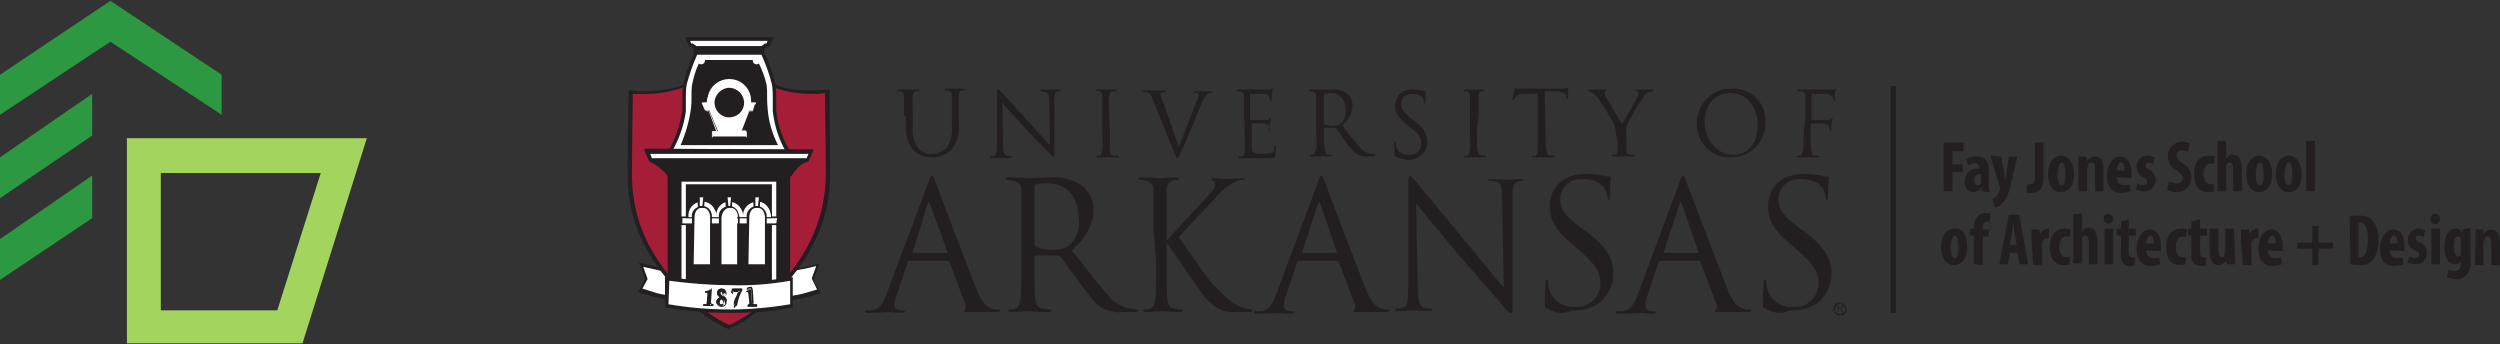 <?xml version="1.0" encoding="utf-8"?>
<!-- Generator: Adobe Illustrator 23.0.6, SVG Export Plug-In . SVG Version: 6.00 Build 0)  -->
<svg version="1.1" id="Layer_1" xmlns="http://www.w3.org/2000/svg" xmlns:xlink="http://www.w3.org/1999/xlink" x="0px" y="0px"
	 viewBox="0 0 287.6 39.6" style="enable-background:new 0 0 287.6 39.6;" xml:space="preserve">
<rect x="0" y="0" width="287.6" height="39.6" fill="#333333" stroke="none"/>
<style type="text/css">
	.st0{fill:#2C9942;}
	.st1{fill:#A2D45E;}
	.st2{fill:#231F20;}
	.st3{fill:#FFFFFF;}
	.st4{fill:#A61D37;}
</style>
<title>mark-lockup</title>
<g>
	<g>
		<g>
			<path class="st0" d="M12.7,9.4L12.7,9.4L12.7,9.4z"/>
			<polygon class="st0" points="10.6,20.2 0,27.5 0,32.2 10.6,25.1 			"/>
			<polygon class="st0" points="10.6,10.8 0,18.1 0,22.8 10.6,15.6 			"/>
		</g>
		<path class="st1" d="M14.6,15.9v23.6h20.2l7.4-23.6H14.6z M18.5,35.7V19.9h18.4l-5,15.8H18.5z"/>
		<g>
			<polygon class="st0" points="12.7,0.1 0,8.6 0,13.2 12.7,4.8 25.5,13.2 25.5,8.6 			"/>
		</g>
	</g>
	<path class="st2" d="M223.6,16.4h2.3v1h-1.3v1.5h1.2v0.9h-1.2V22h-1V16.4z"/>
	<path class="st2" d="M228,22l-0.1-0.4l0,0c-0.2,0.3-0.5,0.5-0.9,0.5c-0.6,0-1-0.5-1-1.2c0-0.9,0.7-1.6,1.6-1.5h0.1v-0.1
		c0-0.3-0.2-0.5-0.4-0.5h-0.1c-0.3,0-0.6,0.1-0.8,0.2l-0.2-0.7c0.4-0.2,0.8-0.3,1.2-0.3c1.2,0,1.4,0.9,1.4,1.7v1.5
		c0,0.3,0,0.6,0.1,0.9L228,22z M227.9,20c-0.3,0-0.8,0.1-0.8,0.7c0,0.4,0.2,0.6,0.4,0.6s0.4-0.1,0.4-0.4c0-0.1,0-0.1,0-0.2L227.9,20
		z"/>
	<path class="st2" d="M230.2,18l0.4,2.1c0,0.2,0.1,0.5,0.1,0.7l0,0c0-0.2,0.1-0.5,0.1-0.7l0.3-2.1h1l-0.8,3.2
		c-0.1,0.8-0.4,1.5-0.9,2.1c-0.2,0.3-0.5,0.5-0.9,0.6l-0.3-1c0.2-0.1,0.4-0.2,0.5-0.4c0.1-0.1,0.2-0.3,0.3-0.5c0-0.1,0-0.1,0.1-0.2
		v-0.1l-1.1-3.8L230.2,18L230.2,18z"/>
	<path class="st2" d="M234.1,16.4h1v3.9c0,1.6-0.7,1.9-1.5,1.9c-0.2,0-0.4,0-0.5-0.1l0.1-0.9c0.1,0,0.2,0.1,0.3,0
		c0.3,0,0.6-0.1,0.6-0.9L234.1,16.4z"/>
	<path class="st2" d="M238.6,20c0,1.7-0.9,2.1-1.5,2.1c-0.9,0-1.5-0.8-1.5-2.1s0.7-2.1,1.5-2.1S238.6,18.7,238.6,20z M236.7,20
		c0,0.7,0.1,1.3,0.5,1.3s0.4-0.7,0.4-1.3s-0.1-1.3-0.4-1.3S236.7,19.4,236.7,20z"/>
	<path class="st2" d="M239.1,19.2c0-0.5,0-0.8,0-1.2h0.9l0.1,0.5l0,0c0.2-0.3,0.6-0.5,0.9-0.5c0.7,0,1,0.6,1,1.5V22h-1v-2.6
		c0-0.4-0.1-0.7-0.4-0.7s-0.3,0.1-0.4,0.4c0,0.1-0.1,0.2-0.1,0.4v2.5h-1V19.2z"/>
	<path class="st2" d="M243.5,20.4c0,0.6,0.4,0.9,0.8,0.9c0.3,0,0.5,0,0.7-0.1l0.1,0.8c-0.3,0.1-0.7,0.2-1.1,0.2c-1,0-1.6-0.7-1.6-2
		s0.7-2.2,1.5-2.2s1.3,0.7,1.3,1.9c0,0.2,0,0.4,0,0.6L243.5,20.4z M244.4,19.6c0-0.5-0.1-0.9-0.4-0.9s-0.5,0.5-0.5,0.9H244.4z"/>
	<path class="st2" d="M245.9,21.1c0.2,0.1,0.4,0.2,0.7,0.2s0.4-0.1,0.4-0.4s-0.1-0.3-0.4-0.5c-0.5-0.2-0.8-0.7-0.8-1.2
		c0-0.7,0.5-1.3,1.2-1.3h0.1c0.3,0,0.5,0.1,0.8,0.2l-0.2,0.8c-0.2-0.1-0.3-0.2-0.5-0.2s-0.4,0.1-0.4,0.3l0,0c0,0.2,0.1,0.3,0.4,0.5
		c0.5,0.2,0.8,0.7,0.8,1.2c0,0.7-0.5,1.3-1.2,1.3c-0.1,0-0.1,0-0.2,0c-0.3,0-0.6-0.1-0.9-0.2L245.9,21.1z"/>
	<path class="st2" d="M249.5,20.9c0.3,0.1,0.6,0.2,0.9,0.2c0.5,0,0.7-0.3,0.7-0.6s-0.2-0.6-0.7-0.9c-0.6-0.3-1-0.9-1-1.6
		c-0.1-0.9,0.6-1.6,1.5-1.7c0.1,0,0.1,0,0.2,0c0.3,0,0.6,0.1,0.8,0.2l-0.2,1c-0.2-0.1-0.4-0.2-0.7-0.2s-0.6,0.2-0.6,0.5
		c0,0,0,0,0,0.1c0,0.3,0.2,0.5,0.7,0.9c0.6,0.3,1,0.9,1,1.6c0,0.9-0.7,1.7-1.6,1.7c-0.1,0-0.1,0-0.2,0c-0.3,0-0.7-0.1-1-0.2
		L249.5,20.9z"/>
	<path class="st2" d="M254.7,22c-0.2,0.1-0.4,0.1-0.7,0.1c-1,0-1.6-0.7-1.6-2.1s0.7-2.1,1.8-2.1c0.2,0,0.4,0,0.6,0.1l-0.1,0.9
		c-0.1-0.1-0.3-0.1-0.4-0.1c-0.5,0-0.8,0.5-0.8,1.2s0.3,1.2,0.8,1.2c0.1,0,0.3,0,0.4-0.1V22z"/>
	<path class="st2" d="M255.1,16.2h1v2.1l0,0c0.1-0.1,0.2-0.3,0.3-0.4c0.2-0.1,0.3-0.2,0.5-0.1c0.7,0,1,0.6,1,1.7V22h-1v-2.5
		c0-0.4-0.1-0.8-0.4-0.8s-0.3,0.1-0.4,0.4c0,0.1,0,0.2,0,0.3V22h-1L255.1,16.2z"/>
	<path class="st2" d="M261.4,20c0,1.7-0.9,2.1-1.5,2.1c-0.9,0-1.5-0.8-1.5-2.1s0.7-2.1,1.5-2.1C260.7,17.9,261.4,18.7,261.4,20z
		 M259.5,20c0,0.7,0.1,1.3,0.5,1.3s0.4-0.7,0.4-1.3s-0.1-1.3-0.4-1.3S259.5,19.4,259.5,20z"/>
	<path class="st2" d="M264.8,20c0,1.7-0.9,2.1-1.5,2.1c-0.9,0-1.5-0.8-1.5-2.1s0.7-2.1,1.5-2.1C264.1,17.9,264.8,18.7,264.8,20z
		 M262.8,20c0,0.7,0.1,1.3,0.5,1.3s0.4-0.7,0.4-1.3s-0.1-1.3-0.4-1.3S262.8,19.4,262.8,20L262.8,20z"/>
	<path class="st2" d="M265.3,16.2h1V22h-1V16.2z"/>
	<path class="st2" d="M226.3,28.4c0,1.7-0.9,2.1-1.5,2.1c-0.9,0-1.5-0.8-1.5-2.1s0.7-2.1,1.5-2.1C225.8,26.2,226.3,27.1,226.3,28.4z
		 M224.4,28.4c0,0.7,0.1,1.3,0.5,1.3s0.4-0.7,0.4-1.3s-0.1-1.3-0.4-1.3S224.4,27.8,224.4,28.4z"/>
	<path class="st2" d="M227.1,30.4v-3.3h-0.5v-0.8h0.5v-0.2c0-0.4,0.1-0.9,0.4-1.2c0.2-0.3,0.6-0.4,0.9-0.4c0.2,0,0.4,0,0.6,0.1
		l-0.1,0.9c-0.1,0-0.2-0.1-0.3,0c-0.3,0-0.5,0.3-0.5,0.7v0.2h0.7v0.8h-0.7v3.3L227.1,30.4z"/>
	<path class="st2" d="M231.2,29.1l-0.2,1.3h-1l1.1-5.7h1.2l1,5.7h-1l-0.2-1.3C232.1,29.1,231.2,29.1,231.2,29.1z M232,28.2l-0.2-1.2
		c-0.1-0.4-0.1-0.9-0.2-1.3l0,0c-0.1,0.4-0.1,1-0.2,1.3l-0.2,1.2H232z"/>
	<path class="st2" d="M233.7,27.6c0-0.4,0-0.9,0-1.2h0.9l0.1,0.6l0,0c0.1-0.4,0.4-0.6,0.8-0.7h0.2v1.1h-0.2c-0.3,0-0.6,0.3-0.6,0.6
		c0,0.1,0,0.3,0,0.4v2.1h-1L233.7,27.6z"/>
	<path class="st2" d="M238.1,30.4c-0.2,0.1-0.4,0.1-0.7,0.1c-1,0-1.6-0.7-1.6-2.1s0.7-2.1,1.8-2.1c0.2,0,0.4,0,0.6,0.1l-0.1,0.9
		c-0.1-0.1-0.3-0.1-0.4-0.1c-0.5,0-0.8,0.5-0.8,1.2s0.3,1.2,0.8,1.2c0.1,0,0.3,0,0.4-0.1V30.4z"/>
	<path class="st2" d="M238.5,24.6h1v2.1l0,0c0.1-0.1,0.2-0.3,0.3-0.4c0.2-0.1,0.3-0.1,0.5-0.1c0.7,0,1,0.6,1,1.7v2.5h-1v-2.5
		c0-0.4-0.1-0.8-0.4-0.8s-0.3,0.1-0.4,0.4c0,0.1,0,0.2,0,0.3v2.5h-1L238.5,24.6z"/>
	<path class="st2" d="M243.1,25.2c0,0.3-0.3,0.5-0.6,0.5s-0.5-0.3-0.5-0.6c0-0.3,0.3-0.5,0.5-0.5C242.8,24.6,243.1,24.9,243.1,25.2
		L243.1,25.2z M242.1,30.4v-4.1h1v4.1H242.1z"/>
	<path class="st2" d="M244.9,25.2v1.1h0.8v0.8h-0.8V29c0,0.5,0.2,0.6,0.4,0.6c0.1,0,0.2,0,0.3,0v0.9c-0.2,0.1-0.4,0.1-0.6,0.1
		c-0.3,0-0.5-0.1-0.7-0.3c-0.3-0.3-0.4-0.8-0.3-1.2v-2h-0.5v-0.8h0.5v-0.8L244.9,25.2z"/>
	<path class="st2" d="M246.9,28.8c0,0.6,0.4,0.9,0.8,0.9c0.2,0,0.5,0,0.7-0.1l0.1,0.8c-0.3,0.1-0.7,0.2-1.1,0.2c-1,0-1.6-0.7-1.6-2
		s0.7-2.2,1.5-2.2s1.3,0.7,1.3,1.9c0,0.2,0,0.4,0,0.6L246.9,28.8z M247.8,28c0-0.5-0.1-0.9-0.4-0.9s-0.5,0.5-0.5,0.9H247.8z"/>
	<path class="st2" d="M251.4,30.4c-0.2,0.1-0.4,0.1-0.6,0.1c-1,0-1.6-0.7-1.6-2.1s0.7-2.1,1.8-2.1c0.2,0,0.4,0,0.6,0.1l-0.1,0.9
		c-0.1-0.1-0.3-0.1-0.4-0.1c-0.5,0-0.8,0.5-0.8,1.2s0.3,1.2,0.8,1.2c0.1,0,0.3,0,0.4-0.1L251.4,30.4z"/>
	<path class="st2" d="M253.1,25.2v1.1h0.8v0.8h-0.8V29c0,0.5,0.2,0.6,0.4,0.6c0.1,0,0.2,0,0.3,0v0.9c-0.2,0.1-0.4,0.1-0.6,0.1
		c-0.3,0-0.5-0.1-0.8-0.3c-0.3-0.3-0.4-0.8-0.3-1.2v-2h-0.4v-0.8h0.4v-0.8L253.1,25.2z"/>
	<path class="st2" d="M257.1,29.2c0,0.4,0,0.9,0,1.2h-0.9l-0.1-0.4l0,0c-0.2,0.3-0.5,0.5-0.9,0.5c-0.7,0-1-0.6-1-1.7v-2.5h1v2.4
		c0,0.5,0.1,0.9,0.4,0.9c0.2,0,0.3-0.1,0.3-0.3c0-0.1,0.1-0.2,0.1-0.4v-2.6h1L257.1,29.2z"/>
	<path class="st2" d="M257.8,27.6c0-0.4,0-0.9,0-1.2h0.9l0.1,0.6l0,0c0.1-0.4,0.4-0.6,0.8-0.7h0.2v1.1h-0.2c-0.3,0-0.6,0.3-0.6,0.6
		c0,0.1,0,0.3,0,0.4v2.1h-1L257.8,27.6z"/>
	<path class="st2" d="M260.9,28.8c0,0.6,0.4,0.9,0.8,0.9c0.2,0,0.5,0,0.7-0.1l0.1,0.8c-0.3,0.1-0.7,0.2-1.1,0.2c-1,0-1.6-0.7-1.6-2
		s0.7-2.2,1.5-2.2c0.8,0,1.3,0.7,1.3,1.9c0,0.2,0,0.4,0,0.6L260.9,28.8z M261.8,28c0-0.5-0.1-0.9-0.4-0.9s-0.5,0.5-0.5,0.9H261.8z"
		/>
	<path class="st2" d="M266.7,26v1.9h1.7v0.7h-1.7v1.9H266v-1.9h-1.7v-0.7h1.7V26H266.7z"/>
	<path class="st2" d="M270.3,24.9c0.3-0.1,0.7-0.1,1.1-0.1c0.5,0,1.1,0.1,1.5,0.5c0.5,0.6,0.8,1.5,0.7,2.3c0.1,0.9-0.2,1.7-0.7,2.4
		c-0.4,0.4-1,0.6-1.6,0.5c-0.3,0-0.6,0-0.9-0.1L270.3,24.9z M271.3,29.6c0.1,0,0.1,0,0.2,0c0.5,0,0.9-0.5,0.9-2.1
		c0-1.2-0.3-1.9-0.9-1.9c-0.1,0-0.1,0-0.2,0V29.6z"/>
	<path class="st2" d="M274.9,28.8c0,0.6,0.4,0.9,0.8,0.9c0.2,0,0.5,0,0.7-0.1l0.1,0.8c-0.3,0.1-0.7,0.2-1.1,0.2
		c-1.1,0-1.6-0.7-1.6-2s0.7-2.2,1.5-2.2c0.9,0,1.3,0.7,1.3,1.9c0,0.2,0,0.4,0,0.6L274.9,28.8z M275.8,28c0-0.5-0.1-0.9-0.4-0.9
		s-0.5,0.5-0.5,0.9H275.8z"/>
	<path class="st2" d="M277.2,29.5c0.2,0.1,0.5,0.2,0.7,0.2c0.3,0,0.4-0.1,0.4-0.4s-0.1-0.3-0.5-0.5c-0.5-0.2-0.8-0.7-0.8-1.2
		c0-0.7,0.5-1.2,1.1-1.3h0.1c0.3,0,0.5,0.1,0.8,0.2l-0.2,0.8c-0.2-0.1-0.3-0.2-0.5-0.2s-0.4,0.1-0.4,0.3l0,0c0,0.2,0.1,0.3,0.5,0.5
		c0.5,0.2,0.8,0.7,0.8,1.2c0,0.7-0.5,1.3-1.2,1.3c-0.1,0-0.1,0-0.2,0c-0.3,0-0.6-0.1-0.9-0.2L277.2,29.5z"/>
	<path class="st2" d="M280.7,25.2c0,0.3-0.2,0.6-0.5,0.6s-0.6-0.2-0.6-0.5v-0.1c0-0.3,0.2-0.6,0.5-0.6s0.6,0.2,0.6,0.5V25.2z
		 M279.7,30.4v-4.1h1v4.1H279.7z"/>
	<path class="st2" d="M284.2,26.2c0,0.4,0,0.8,0,1.3V30c0.1,0.6-0.1,1.2-0.5,1.7c-0.3,0.3-0.8,0.5-1.2,0.4c-0.3,0-0.7-0.1-1-0.2
		l0.2-0.9c0.2,0.1,0.5,0.2,0.7,0.2c0.5,0,0.7-0.4,0.7-1V30l0,0c-0.1,0.3-0.4,0.4-0.7,0.4c-0.9,0-1.2-1-1.2-2c0-1.4,0.6-2.1,1.3-2.1
		c0.3,0,0.6,0.2,0.7,0.5l0,0l0.1-0.4L284.2,26.2z M283.1,27.8c0-0.1,0-0.2,0-0.3c0-0.2-0.2-0.3-0.3-0.3c-0.4,0-0.5,0.5-0.5,1.2
		s0.2,1.1,0.5,1.1c0.2,0,0.3-0.1,0.3-0.3c0-0.1,0-0.2,0-0.3V27.8z"/>
	<path class="st2" d="M284.8,27.6c0-0.5,0-0.9,0-1.2h0.9v0.5l0,0c0.2-0.3,0.6-0.5,0.9-0.5c0.7,0,1,0.6,1,1.5v2.6h-1v-2.6
		c0-0.4-0.1-0.7-0.4-0.7s-0.3,0.1-0.4,0.4c0,0.1-0.1,0.3-0.1,0.4v2.5h-1L284.8,27.6z"/>
	<path class="st2" d="M106.8,21c0.2-0.7,0.3-0.8,0.4-0.8s0.2,0.1,0.4,0.7s3.5,9.2,4.7,12.3c0.7,1.8,1.3,2.1,1.8,2.3
		c0.3,0.1,0.5,0.1,0.8,0.1c0.1,0,0.2,0,0.2,0.1s-0.2,0.2-0.4,0.2s-1.8,0-3.2,0c-0.4,0-0.6,0-0.6-0.1s0.1-0.1,0.1-0.2
		s0.2-0.2,0.1-0.5l-1.9-5c0-0.1-0.1-0.1-0.2-0.1h-4.4c-0.1,0-0.2,0.1-0.2,0.2l-1.2,3.6c-0.2,0.4-0.3,0.9-0.3,1.3
		c0,0.4,0.4,0.6,0.8,0.6h0.2c0.2,0,0.2,0,0.2,0.1s-0.1,0.2-0.3,0.2c-0.5,0-1.4-0.1-1.6-0.1s-1.3,0.1-2.3,0.1c-0.3,0-0.4,0-0.4-0.2
		s0.1-0.1,0.2-0.1s0.4,0,0.6,0c0.9-0.1,1.3-0.9,1.7-1.9L106.8,21z M108.9,29.1c0.1,0,0.1-0.1,0.1-0.1l-2-5.5c-0.1-0.3-0.2-0.3-0.3,0
		L105,29c0,0.1,0,0.1,0.1,0.1H108.9z"/>
	<path class="st2" d="M117.5,26.4c0-3.2,0-3.7,0-4.4s-0.2-1-0.9-1.2c-0.2,0-0.5-0.1-0.7-0.1c-0.1,0-0.2,0-0.2-0.1s0.1-0.2,0.3-0.2
		c0.9,0,2.2,0.1,2.3,0.1s1.8-0.1,2.4-0.1c1.3-0.1,2.6,0.2,3.7,0.9c0.9,0.7,1.4,1.7,1.4,2.8c0,1.5-0.6,3-2.5,4.7
		c1.7,2.1,3.1,4,4.2,5.2c0.6,0.8,1.5,1.3,2.5,1.5c0.3,0,0.5,0.1,0.8,0.1c0.1,0,0.2,0.1,0.2,0.1s-0.1,0.2-0.5,0.2h-1.4
		c-0.7,0.1-1.5-0.1-2.2-0.4c-0.9-0.5-1.6-1.5-2.7-3c-0.9-1.1-1.8-2.5-2.2-3c-0.1-0.1-0.2-0.1-0.3-0.1h-2.5c-0.1,0-0.2,0.1-0.2,0.2
		V30c0,2,0,3.6,0.1,4.4c0.1,0.6,0.2,1,0.8,1.1c0.3,0,0.6,0.1,0.9,0.1c0.1,0,0.2,0.1,0.2,0.1s-0.1,0.2-0.3,0.2
		c-1.1,0-2.4-0.1-2.5-0.1s-1.3,0.1-1.9,0.1c-0.2,0-0.3,0-0.3-0.2s0-0.1,0.2-0.1s0.4,0,0.6-0.1c0.4-0.1,0.5-0.5,0.6-1.1
		c0.1-0.8,0.1-2.5,0.1-4.4V26.4z M119.1,28.2c0,0.1,0.1,0.2,0.2,0.2c0.7,0.3,1.4,0.4,2.1,0.3c0.5,0,1.1-0.1,1.5-0.4
		c0.9-0.8,1.4-1.9,1.2-3.1c0-2.5-1.3-4.1-3.5-4.1c-0.5,0-0.9,0-1.4,0.1c-0.1,0-0.2,0.1-0.2,0.2v6.8H119.1z"/>
	<path class="st2" d="M132.7,26.4c0-3.2,0-3.7,0-4.4s-0.2-1-0.8-1.2c-0.2,0-0.4-0.1-0.7-0.1c-0.1,0-0.2,0-0.2-0.1s0.1-0.2,0.3-0.2
		c0.9,0,2,0.1,2.1,0.1c0.1,0,1.3-0.1,1.9-0.1c0.2,0,0.3,0,0.3,0.2s-0.1,0.1-0.2,0.1c-0.2,0-0.3,0-0.5,0.1c-0.5,0.1-0.7,0.5-0.7,1.2
		s0,1.2,0,4.4v1.2h0.1c0.3-0.4,3.8-4.1,4.5-4.9c0.6-0.6,1-1.1,1-1.5c0-0.2-0.1-0.4-0.2-0.4c-0.1,0-0.2-0.1-0.2-0.2s0.1-0.1,0.2-0.1
		c0.4,0,1,0.1,1.4,0.1c0.1,0,1.4-0.1,1.9-0.1c0.2,0,0.3,0,0.3,0.1s0,0.1-0.2,0.1c-0.4,0-0.7,0.1-1.1,0.3c-0.8,0.5-1.5,1-2.1,1.8
		c-0.5,0.5-3.8,4-4.2,4.5c0.5,0.6,3.4,5,4.2,5.7c1.6,1.6,2,1.9,2.9,2.3c0.4,0.2,0.8,0.2,1.2,0.3c0.1,0,0.2,0,0.2,0.1
		s-0.1,0.2-0.4,0.2h-1c-0.6,0-0.9,0-1.3,0c-0.9-0.1-1.7-0.6-2.4-1.3c-0.9-0.8-3.8-5.4-4.7-6.6h-0.1v2c0,2,0,3.6,0.1,4.4
		c0.1,0.6,0.2,1,0.8,1.1c0.2,0,0.5,0.1,0.8,0.1c0.1,0,0.2,0.1,0.2,0.1s-0.1,0.2-0.3,0.2c-0.9,0-2.1-0.1-2.2-0.1
		c-0.1,0-1.3,0.1-1.8,0.1c-0.2,0-0.3,0-0.3-0.2s0-0.1,0.2-0.1s0.4,0,0.6-0.1c0.4-0.1,0.5-0.5,0.6-1.1c0.1-0.8,0.1-2.5,0.1-4.4
		L132.7,26.4z"/>
	<path class="st2" d="M151.6,21c0.2-0.7,0.3-0.8,0.4-0.8s0.2,0.1,0.4,0.7s3.5,9.2,4.7,12.3c0.7,1.8,1.3,2.1,1.8,2.3
		c0.3,0.1,0.5,0.1,0.8,0.1c0.1,0,0.2,0,0.2,0.1s-0.2,0.2-0.4,0.2s-1.8,0-3.2,0c-0.4,0-0.6,0-0.6-0.1s0.1-0.1,0.1-0.2
		s0.2-0.2,0.1-0.5l-1.9-5c0-0.1-0.1-0.1-0.2-0.1h-4.4c-0.1,0-0.2,0.1-0.2,0.2l-1.2,3.6c-0.2,0.4-0.3,0.9-0.3,1.4
		c0,0.4,0.4,0.6,0.8,0.6h0.2c0.1,0,0.2,0,0.2,0.1s-0.1,0.2-0.3,0.2c-0.5,0-1.4-0.1-1.6-0.1s-1.3,0.1-2.3,0.1c-0.3,0-0.4,0-0.4-0.2
		s0.1-0.1,0.2-0.1h0.6c0.9-0.1,1.3-0.9,1.7-1.9L151.6,21z M153.7,29.1c0.1,0,0.1-0.1,0.1-0.1l-1.9-5.5c-0.1-0.3-0.2-0.3-0.3,0
		l-1.8,5.5c0,0.1,0,0.1,0.1,0.1H153.7z"/>
	<path class="st2" d="M178,35.5c-0.3-0.1-0.3-0.2-0.3-0.8c0-1,0.1-1.8,0.1-2.2s0.1-0.3,0.2-0.3s0.1,0.1,0.1,0.2c0,0.3,0,0.5,0.1,0.8
		c0.3,1.3,1.6,2.2,3,2.1c1.5,0.1,2.8-1,2.9-2.5c0-0.1,0-0.1,0-0.2c0-1.4-0.6-2.2-2.3-3.7l-0.9-0.8c-2.2-1.8-2.6-3-2.6-4.4
		c0-2.2,1.6-3.7,4.2-3.7c0.6,0,1.3,0.1,1.9,0.2c0.2,0.1,0.5,0.1,0.7,0.1s0.2,0,0.2,0.1s-0.1,0.8-0.1,2.1c0,0.3,0,0.5-0.1,0.5
		s-0.1-0.1-0.2-0.3c0-0.3-0.1-0.7-0.3-1c-0.1-0.2-0.7-1.1-2.6-1.1c-1.3-0.1-2.4,0.9-2.5,2.1c0,0.1,0,0.2,0,0.2
		c0,1.2,0.5,1.9,2.5,3.4l0.6,0.4c2.4,1.9,3,3.2,3,4.8c0,1.3-0.6,2.6-1.7,3.4c-0.9,0.6-2,0.9-3.1,0.8C179.8,36.2,178.9,36,178,35.5"
		/>
	<path class="st2" d="M193.2,21c0.2-0.7,0.3-0.8,0.4-0.8s0.2,0.1,0.4,0.7s3.5,9.2,4.7,12.3c0.7,1.8,1.3,2.1,1.8,2.3
		c0.3,0.1,0.5,0.1,0.8,0.1c0.1,0,0.2,0,0.2,0.1s-0.2,0.2-0.4,0.2s-1.8,0-3.2,0c-0.4,0-0.6,0-0.6-0.1s0.1-0.1,0.1-0.2
		s0.2-0.2,0.1-0.5l-1.9-5c0-0.1-0.1-0.1-0.2-0.1H191c-0.1,0-0.2,0.1-0.2,0.2l-1.2,3.6c-0.2,0.4-0.3,0.9-0.3,1.4
		c0,0.4,0.4,0.6,0.8,0.6h0.2c0.1,0,0.2,0,0.2,0.1s-0.1,0.2-0.3,0.2c-0.5,0-1.4-0.1-1.6-0.1s-1.3,0.1-2.3,0.1c-0.3,0-0.4,0-0.4-0.2
		s0.1-0.1,0.2-0.1h0.6c0.9-0.1,1.3-0.9,1.7-1.9L193.2,21z M195.3,29.1c0.1,0,0.1-0.1,0.1-0.1l-1.9-5.5c-0.1-0.3-0.2-0.3-0.3,0
		l-1.8,5.5c0,0.1,0,0.1,0.1,0.1H195.3z"/>
	<path class="st2" d="M203.1,35.5c-0.3-0.1-0.3-0.2-0.3-0.8c0-1,0.1-1.8,0.1-2.2s0.1-0.3,0.2-0.3s0.1,0.1,0.1,0.2
		c0,0.3,0,0.5,0.1,0.8c0.3,1.3,1.6,2.2,3,2.1c1.5,0.1,2.8-1,2.9-2.5c0-0.1,0-0.1,0-0.2c0-1.4-0.6-2.2-2.3-3.7l-0.9-0.8
		c-2.2-1.8-2.6-3-2.6-4.4c0-2.2,1.6-3.7,4.2-3.7c0.6,0,1.3,0.1,1.9,0.2c0.2,0.1,0.5,0.1,0.7,0.1s0.2,0,0.2,0.1s-0.1,0.8-0.1,2.1
		c0,0.3,0,0.5-0.1,0.5s-0.1-0.1-0.2-0.3c0-0.3-0.1-0.7-0.3-1c-0.1-0.2-0.7-1.1-2.6-1.1c-1.3-0.1-2.4,0.9-2.5,2.1c0,0.1,0,0.2,0,0.2
		c0,1.2,0.5,1.9,2.5,3.4l0.6,0.4c2.4,1.9,3,3.2,3,4.8c0,1.3-0.6,2.6-1.7,3.4c-0.9,0.6-2,0.9-3.1,0.8C204.9,36.2,203.9,36,203.1,35.5
		"/>
	<path class="st2" d="M163.1,33c0,1.7,0.2,2.2,0.7,2.4c0.3,0.1,0.6,0.1,0.9,0.1c0.1,0,0.1,0,0.1,0.1s-0.1,0.2-0.3,0.2
		c-1,0-1.8-0.1-1.9-0.1s-0.9,0.1-1.8,0.1c-0.2,0-0.3,0-0.3-0.2s0.1-0.1,0.1-0.1c0.3,0,0.5,0,0.8-0.1c0.5-0.1,0.6-0.7,0.6-2.6V21.2
		c0-0.8,0.1-1,0.2-1s0.5,0.5,0.6,0.6s3,3.6,5.8,7c1.8,2.2,3.8,4.6,4.4,5.3l-0.2-10.3c0-1.3-0.1-1.8-0.7-1.9
		c-0.3-0.1-0.6-0.1-0.9-0.1c-0.1,0-0.1-0.1-0.1-0.1s0.1-0.1,0.4-0.1c0.8,0,1.7,0.1,1.9,0.1s0.8-0.1,1.6-0.1c0.2,0,0.3,0,0.3,0.1
		s-0.1,0.1-0.2,0.1c-0.1,0-0.3,0-0.4,0.1c-0.6,0.1-0.7,0.6-0.7,1.8v11.9c0,1.3,0,1.4-0.2,1.4s-0.4-0.2-1.3-1.3
		c-0.2-0.2-2.8-3.2-4.8-5.5c-2.1-2.5-4.2-5.1-4.8-5.8L163.1,33z"/>
	<path class="st2" d="M104,13.3c0-1.6,0-1.9,0-2.2s-0.1-0.5-0.4-0.6c-0.1,0-0.2,0-0.3,0c0,0-0.1,0-0.1-0.1s0.1-0.1,0.2-0.1
		c0.4,0,1.1,0,1.2,0h1c0.1,0,0.2,0,0.2,0.1s0,0.1-0.1,0.1h-0.3c-0.3,0-0.3,0.2-0.4,0.6s0,0.6,0,2.2v1.4c-0.1,0.9,0.2,1.8,0.8,2.5
		c0.4,0.4,1,0.6,1.5,0.5c0.6,0,1.2-0.3,1.6-0.7c0.5-0.7,0.7-1.6,0.6-2.5v-1.3c0-1.6,0-1.9,0-2.2s-0.1-0.5-0.4-0.6
		c-0.1,0-0.2,0-0.3,0c0,0-0.1,0-0.1-0.1s0-0.1,0.2-0.1c0.5,0,1,0,1.1,0s0.5,0,0.8,0c0.1,0,0.2,0,0.2,0.1s0,0.1-0.1,0.1h-0.2
		c-0.3,0.1-0.4,0.2-0.4,0.6s0,0.6,0,2.2v1.1c0.1,1.1-0.2,2.2-0.9,3c-0.6,0.5-1.3,0.8-2.1,0.8c-0.8,0-1.5-0.2-2.1-0.7
		c-0.7-0.7-1-1.7-1-2.6v-1.5H104z"/>
	<path class="st2" d="M115.4,16.7c0,0.8,0.1,1.1,0.4,1.2c0.2,0,0.3,0.1,0.5,0.1c0.1,0,0.1,0,0.1,0.1s-0.1,0.1-0.2,0.1
		c-0.6,0-1,0-1.1,0s-0.5,0-1,0c-0.1,0-0.2,0-0.2-0.1s0-0.1,0.1-0.1s0.3,0,0.4-0.1c0.2-0.1,0.3-0.4,0.3-1.3v-5.8c0-0.4,0-0.5,0.1-0.5
		s0.3,0.2,0.4,0.3s1.7,1.8,3.2,3.5c1,1.1,2.1,2.3,2.4,2.6l-0.1-5.1c0-0.6-0.1-0.9-0.4-1c-0.2,0-0.3,0-0.5-0.1c-0.1,0-0.1,0-0.1-0.1
		s0.1-0.1,0.2-0.1c0.4,0,0.9,0,1,0s0.4,0,0.9,0c0.1,0,0.2,0,0.2,0.1s0,0.1-0.1,0.1s-0.2,0-0.2,0c-0.3,0.1-0.4,0.3-0.4,0.9v5.9
		c0,0.7,0,0.7-0.1,0.7s-0.2-0.1-0.7-0.6c-0.1-0.1-1.6-1.6-2.6-2.7s-2.3-2.5-2.6-2.9L115.4,16.7z"/>
	<path class="st2" d="M127.7,15.1c0,1,0,1.8,0,2.2s0.1,0.5,0.4,0.6h0.5c0.1,0,0.1,0,0.1,0.1s0,0.1-0.2,0.1c-0.6,0-1.2,0-1.2,0h-1
		c-0.1,0-0.2,0-0.2-0.1s0-0.1,0.1-0.1s0.2,0,0.3,0c0.2,0,0.2-0.3,0.3-0.6s0-1.2,0-2.2v-1.8c0-1.6,0-1.9,0-2.2s-0.1-0.5-0.3-0.6
		c-0.1,0-0.2,0-0.3,0c0,0-0.1,0-0.1-0.1s0-0.1,0.2-0.1h1h1c0.1,0,0.2,0,0.2,0.1s0,0.1-0.1,0.1H128c-0.3,0-0.3,0.2-0.4,0.6
		s0,0.6,0,2.2L127.7,15.1z"/>
	<path class="st2" d="M135.6,16.9c0.6-1.4,1.9-4.9,2.2-5.6c0-0.1,0.1-0.2,0.1-0.4c0-0.1,0-0.2-0.1-0.2c-0.1,0-0.3,0-0.4,0
		c-0.1,0-0.1,0-0.1-0.1s0.1-0.1,0.2-0.1c0.4,0,0.9,0,1,0c0.1,0,0.5,0,0.8,0c0.1,0,0.2,0,0.2,0.1s0,0.1-0.1,0.1c-0.2,0-0.3,0-0.5,0.1
		c-0.1,0.1-0.3,0.3-0.6,0.9c-0.1,0.3-0.6,1.5-1.1,2.7c-0.6,1.5-1.1,2.6-1.3,3c-0.2,0.4-0.3,0.8-0.4,0.8c-0.1,0-0.2-0.1-0.4-0.6
		l-2.5-6.2c-0.2-0.6-0.4-0.7-0.7-0.8c-0.1,0-0.3,0-0.4,0c-0.1,0-0.1,0-0.1-0.1s0.1-0.1,0.3-0.1c0.5,0,1.1,0,1.2,0c0.1,0,0.6,0,0.9,0
		c0.2,0,0.3,0,0.3,0.1s0,0.1-0.1,0.1c-0.1,0-0.3,0-0.4,0.1c-0.1,0-0.1,0.1-0.1,0.2c0.1,0.3,0.1,0.6,0.3,0.8L135.6,16.9z"/>
	<path class="st2" d="M143.1,13.3c0-1.6,0-1.9,0-2.2s-0.1-0.5-0.4-0.6c-0.1,0-0.2,0-0.3,0c0,0-0.1,0-0.1-0.1s0-0.1,0.2-0.1h0.7h0.4
		h2.3c0.1,0,0.3,0,0.4-0.1h0.1c0,0,0,0,0,0.1s0,0.2-0.1,0.5c0,0.1,0,0.5,0,0.7s0,0.1-0.1,0.1c-0.1,0-0.1-0.1-0.1-0.1
		c0-0.1,0-0.2-0.1-0.4c-0.1-0.2-0.2-0.3-0.7-0.3c-0.2,0-1.3,0-1.4,0c-0.1,0-0.1,0-0.1,0.1v2.8c0,0.1,0,0.1,0.1,0.1
		c0.1,0,1.4,0,1.6,0s0.4,0,0.5-0.1c0.1-0.1,0.1-0.1,0.2-0.1c0.1,0,0,0,0,0.1s0,0.2-0.1,0.6c-0.1,0.4,0,0.6,0,0.6s0,0.2-0.1,0.2
		c-0.1,0,0-0.2,0-0.2c0-0.1,0-0.2,0-0.3s-0.1-0.3-0.5-0.4c-0.4-0.1-1.3,0-1.4,0c-0.1,0-0.1,0-0.1,0.1v0.9c0,0.3,0,1.5,0,1.7
		c0,0.7,0.2,0.8,1.2,0.8c0.3,0,0.7,0,1-0.1s0.4-0.3,0.4-0.7c0-0.1,0-0.1,0.1-0.1c0.1,0,0.1,0.1,0.1,0.1c0,0.3-0.1,0.7-0.1,1
		c-0.1,0.3-0.2,0.3-0.5,0.3c-0.8,0-1.3,0-1.7,0h-0.8h-0.4h-0.6c-0.1,0-0.2,0-0.2-0.1s0-0.1,0.1-0.1c0.1,0,0.2,0,0.3,0
		c0.2,0,0.3-0.3,0.3-0.5s0-1.2,0-2.2L143.1,13.3z"/>
	<path class="st2" d="M151.4,13.3c0-1.6,0-1.9,0-2.2s-0.1-0.5-0.4-0.6c-0.1,0-0.2,0-0.3,0c0,0-0.1,0-0.1-0.1s0.1-0.1,0.2-0.1
		c0.4,0,1.1,0,1.1,0h1.2c0.6-0.1,1.3,0.1,1.8,0.4c0.4,0.3,0.7,0.8,0.7,1.4c0,0.9-0.5,1.8-1.2,2.3c0.8,1.1,1.5,1.9,2.1,2.6
		c0.3,0.4,0.7,0.6,1.2,0.7c0.1,0,0.3,0,0.4,0c0.1,0,0.1,0,0.1,0.1S158.1,18,158,18h-0.7c-0.4,0-0.7,0-1.1-0.2
		c-0.5-0.4-1-0.9-1.4-1.5c-0.4-0.6-0.9-1.2-1.1-1.5l-0.1-0.1h-1.2c0,0-0.1,0-0.1,0.1v0.2c0,1,0,1.8,0.1,2.2s0.1,0.5,0.4,0.6h0.4
		c0.1,0,0.1,0,0.1,0.1s0,0.1-0.2,0.1c-0.6,0-1.2,0-1.2,0h-1c-0.1,0-0.2,0-0.2-0.1s0-0.1,0.1-0.1s0.2,0,0.3,0s0.2-0.3,0.3-0.6
		s0-1.2,0-2.2L151.4,13.3z M152.2,14.2c0,0.1,0,0.1,0.1,0.1c0.3,0.1,0.7,0.2,1.1,0.2c0.3,0,0.5-0.1,0.8-0.2c0.4-0.4,0.7-1,0.6-1.6
		c0-1.3-0.7-2-1.7-2c-0.2,0-0.5,0-0.7,0.1c-0.1,0-0.1,0.1-0.1,0.1v3.3H152.2z"/>
	<path class="st2" d="M160.5,18c-0.1-0.1-0.1-0.1-0.1-0.4c0-0.5,0-0.9,0-1.1s0-0.2,0.1-0.2s0.1,0,0.1,0.1s0,0.3,0,0.4
		c0.2,0.7,0.8,1.1,1.5,1c0.7,0.1,1.4-0.5,1.4-1.2v-0.1c0-0.7-0.3-1.1-1.2-1.8l-0.5-0.4c-1.1-0.9-1.3-1.5-1.3-2.2
		c0-1,0.8-1.8,1.9-1.8c0.1,0,0.2,0,0.2,0c0.3,0,0.6,0,0.9,0.1c0.1,0,0.2,0,0.4,0.1c0.1,0,0.1,0,0.1,0.1s0,0.4,0,1.1
		c0,0.2,0,0.2-0.1,0.2s-0.1,0-0.1-0.1c0-0.2-0.1-0.3-0.1-0.5c-0.1-0.1-0.3-0.5-1.3-0.5c-0.6,0-1.2,0.4-1.2,1.1v0.1
		c0,0.6,0.3,0.9,1.2,1.7l0.3,0.2c1.2,0.9,1.5,1.6,1.5,2.4c0,0.7-0.3,1.3-0.9,1.7c-0.4,0.3-1,0.4-1.5,0.4
		C161.4,18.2,160.9,18.2,160.5,18"/>
	<path class="st2" d="M169.9,15.1c0,1,0,1.8,0.1,2.2s0.1,0.5,0.4,0.6h0.5c0.1,0,0.1,0,0.1,0.1s-0.1,0.1-0.2,0.1c-0.6,0-1.2,0-1.2,0
		h-1c-0.1,0-0.2,0-0.2-0.1s0-0.1,0.1-0.1s0.2,0,0.3,0c0.2,0,0.2-0.3,0.3-0.6s0-1.2,0-2.2v-1.8c0-1.6,0-1.9,0-2.2s-0.1-0.5-0.3-0.6
		c-0.1,0-0.2,0-0.3,0s-0.1,0-0.1-0.1s0.1-0.1,0.2-0.1h1h1c0.1,0,0.2,0,0.2,0.1s0,0.1-0.1,0.1h-0.2c-0.3,0-0.4,0.2-0.4,0.6
		s0,0.6,0,2.2L169.9,15.1z"/>
	<path class="st2" d="M177.8,15.1c0,1,0,1.8,0.1,2.2s0.1,0.5,0.4,0.6h0.4c0.1,0,0.1,0,0.1,0.1s-0.1,0.1-0.2,0.1c-0.6,0-1.2,0-1.2,0
		h-1c-0.1,0-0.2,0-0.2-0.1s0-0.1,0.1-0.1s0.2,0,0.3,0c0.2,0,0.3-0.3,0.3-0.6s0-1.2,0-2.2v-4.3h-1.5c-0.6,0-0.9,0.1-1,0.3
		c-0.1,0.1-0.1,0.2-0.2,0.3c0,0.1-0.1,0.1-0.1,0.1s-0.1,0-0.1-0.1s0.2-1,0.2-1.1s0.1-0.2,0.1-0.2c0.1,0.1,0.3,0.1,0.4,0.1
		c0.3,0,0.7,0,0.8,0h3.8c0.2,0,0.5,0,0.7,0l0.3-0.1c0.1,0,0.1,0.1,0.1,0.1c0,0.3,0,1,0,1.1s0,0.1-0.1,0.1s-0.1,0-0.1-0.2v-0.1
		c0-0.3-0.3-0.5-1.2-0.6h-1.3L177.8,15.1z"/>
	<path class="st2" d="M185.9,15.4c0-0.4-0.1-0.7-0.2-1.1c-0.1-0.2-1.4-2.4-1.8-2.9c-0.2-0.3-0.4-0.5-0.7-0.7
		c-0.1-0.1-0.3-0.2-0.4-0.2c-0.1,0-0.1,0-0.1-0.1s0-0.1,0.1-0.1h1c0.1,0,0.5,0,0.9,0c0.1,0,0.1,0,0.1,0.1s-0.1,0-0.1,0.1
		c-0.1,0-0.1,0.1-0.1,0.2c0,0.1,0.1,0.3,0.1,0.4c0.2,0.3,1.7,2.9,1.9,3.2c0.2-0.4,1.5-2.6,1.7-3c0.1-0.2,0.2-0.3,0.2-0.5
		c0-0.1,0-0.3-0.2-0.3s-0.1-0.1-0.1-0.1s0.1-0.1,0.2-0.1c0.3,0,0.6,0,0.7,0h1c0.1,0,0.1,0,0.1,0.1s0,0.1-0.1,0.1
		c-0.2,0-0.3,0.1-0.5,0.1c-0.2,0.1-0.4,0.3-0.5,0.5c-0.7,1-1.3,2.1-1.9,3.2c-0.1,0.3-0.2,0.7-0.1,1v0.9c0,0.2,0,0.6,0,1
		s0.1,0.5,0.4,0.6h0.4c0.1,0,0.1,0,0.1,0.1s0,0.1-0.2,0.1c-0.6,0-1.2,0-1.2,0h-1c-0.1,0-0.2,0-0.2-0.1s0-0.1,0.1-0.1s0.2,0,0.3,0
		c0.2,0,0.3-0.3,0.3-0.6s0-0.9,0-1L185.9,15.4z"/>
	<path class="st2" d="M199.1,10.2c2-0.2,3.8,1.3,4,3.3c0,0.2,0,0.3,0,0.5c0.1,2.2-1.7,4.1-3.9,4.1h-0.1c-2.1,0.1-3.8-1.6-3.9-3.6
		c0-0.1,0-0.2,0-0.4C195.2,12.1,196.9,10.2,199.1,10.2C199.1,10.2,199.2,10.2,199.1,10.2 M199.4,17.8c0.9,0,2.8-0.5,2.8-3.4
		c0-2.4-1.5-3.7-3.1-3.7s-3,1.1-3,3.3S197.6,17.8,199.4,17.8"/>
	<path class="st2" d="M207.7,13.3c0-1.6,0-1.9,0-2.2s-0.1-0.5-0.4-0.6c-0.1,0-0.2,0-0.4,0c0,0-0.1,0-0.1-0.1s0.1-0.1,0.2-0.1h0.7
		h0.4c0.2,0,2.2,0,2.5,0c0.1,0,0.3,0,0.4,0c0.1,0,0.1-0.1,0.1-0.1s0.1,0,0.1,0.1s-0.1,0.2-0.1,0.5c0,0.1,0,0.5,0,0.7s0,0.1-0.1,0.1
		s-0.1-0.1-0.1-0.1c0-0.1,0-0.3-0.1-0.4c-0.2-0.2-0.4-0.3-0.7-0.3h-1.6c-0.1,0-0.1,0-0.1,0.1v2.8c0,0.1,0,0.1,0.1,0.1h1.7
		c0.2,0,0.4,0,0.5-0.2s0.1-0.1,0.1-0.1s0,0,0,0.1s0,0.2-0.1,0.6s0,0.6,0,0.7s0,0.2-0.1,0.2c0,0-0.1,0-0.1-0.1l0,0
		c0-0.1,0-0.2-0.1-0.4s-0.3-0.4-0.5-0.4s-1.4,0-1.5,0s-0.1,0-0.1,0.1v0.9c0,1,0,1.8,0.1,2.2s0.1,0.5,0.4,0.5c0.1,0,0.3,0,0.4,0
		c0.1,0,0.1,0,0.1,0.1s0,0.1-0.2,0.1c-0.6,0-1.2,0-1.2,0h-1c-0.1,0-0.2,0-0.2-0.1s0-0.1,0.1-0.1s0.2,0,0.3,0c0.2,0,0.2-0.3,0.3-0.5
		s0.1-1.2,0.1-2.2L207.7,13.3z"/>
	<path class="st3" d="M89.8,34.4c0,0,1.3-0.2,2.4-0.5s1.9-0.5,1.9-0.5l-0.7-1.3l0.6-1.6c0,0-1.1,0.3-2.2,0.5c-0.7,0.1-1.3,0.2-2,0.3
		L89.8,34.4z"/>
	<path class="st2" d="M89.6,34.7v-3.5h0.2c0.7-0.1,1.3-0.2,2-0.3c1-0.2,2.1-0.5,2.1-0.5l0.4-0.1l-0.7,1.9l0.8,1.5l-0.2,0.1
		c0,0-0.9,0.3-1.9,0.5s-2.4,0.5-2.4,0.5L89.6,34.7z M90.1,31.5v2.7c0.4-0.1,1.4-0.2,2.2-0.4s1.3-0.4,1.7-0.5L93.4,32l0.5-1.4
		c-0.4,0.1-1.1,0.3-1.8,0.4S90.4,31.5,90.1,31.5z"/>
	<path class="st3" d="M77.9,34.4c0,0-1.3-0.2-2.4-0.5c-1.1-0.3-1.9-0.5-1.9-0.5l0.7-1.3l-0.6-1.6c0,0,1.1,0.3,2.2,0.5
		c0.7,0.1,1.3,0.2,2,0.3V34.4z"/>
	<path class="st2" d="M78.1,34.7h-0.2c0,0-1.3-0.2-2.4-0.5c-1.1-0.3-1.9-0.5-1.9-0.5l-0.2-0.1l0.8-1.5l-0.7-1.9l0.4,0.1
		c0,0,1.2,0.3,2.1,0.5c0.9,0.2,2,0.3,2,0.3h0.2L78.1,34.7z M73.9,33.2c0.3,0.1,1,0.3,1.6,0.5s1.8,0.3,2.2,0.4v-2.7
		c-0.3,0-1.1-0.1-1.9-0.3s-1.4-0.3-1.8-0.4l0.5,1.4L73.9,33.2z"/>
	<path class="st4" d="M83.9,6.2c1.6,1.7,3.5,3,5.7,3.9c1.3,0.4,2.6,0.5,3.9,0.5c0.6,0,1.2,0,1.8-0.1c0,0,0.1,5.5,0.1,9.5
		c0,6.8-3.6,11.3-6.7,14.3c-2.8,2.7-4.4,3.3-4.7,3.4c-1.8-0.8-3.4-2-4.7-3.4c-3.2-3-6.7-7.4-6.7-14.3c0-3.9,0.1-9.5,0.1-9.5
		c0.6,0.1,1.2,0.1,1.8,0.1c1.3,0,2.6-0.2,3.9-0.5C80.4,9.2,82.3,7.9,83.9,6.2"/>
	<path class="st2" d="M83.9,37.9L83.9,37.9c-1.9-0.8-3.5-2-4.9-3.4c-2.9-2.8-6.8-7.3-6.8-14.4c0-3.8,0.1-9.4,0.1-9.5v-0.2h0.2
		c0.6,0.1,1.2,0.1,1.7,0.1c1.3,0,2.6-0.2,3.8-0.5c2.1-0.8,4-2.1,5.6-3.8l0.3-0.2L84,6.1c1.5,1.7,3.4,3,5.6,3.8
		c1.2,0.4,2.5,0.5,3.8,0.5c0.6,0,1.2,0,1.8-0.1h0.2v0.2c0,0.1,0.1,5.6,0.1,9.5c0,7.1-3.9,11.6-6.8,14.4s-4.3,3.2-4.7,3.3L83.9,37.9z
		 M72.8,10.8c0,1.1-0.1,5.8-0.1,9.2c0,6.9,3.5,11.2,6.6,14.1c1.3,1.4,2.9,2.5,4.6,3.3c1.7-0.8,3.3-1.9,4.5-3.3
		c2.8-2.7,6.6-7.2,6.6-14.2c0-3.5-0.1-8.1-0.1-9.2c-0.5,0.1-1.1,0.1-1.6,0.1c-1.3,0-2.6-0.2-3.9-0.6c-2.1-0.8-4.1-2.1-5.6-3.8
		c-1.5,1.7-3.5,3-5.6,3.8c-1.3,0.4-2.6,0.6-3.9,0.6C73.8,10.8,73.3,10.8,72.8,10.8z"/>
	<rect x="76.8" y="20.2" class="st2" width="14.1" height="13.2"/>
	<path class="st3" d="M76.9,17.8c0.9-1.6,1.5-3.3,1.8-5.1c0.1-1,0-2.1,0.1-3.1c0.3-1.2,0.7-2.5,1.3-3.6h7.7c0.6,1.1,1,2.4,1.3,3.6
		c0.1,1,0.1,2.1,0.1,3.1c0.2,1.8,0.8,3.5,1.8,5.1H76.9z"/>
	<path class="st2" d="M91.2,18H76.5l0.2-0.3c0.9-1.5,1.5-3.2,1.8-5c0-0.4,0-0.9,0-1.3c0-0.6,0-1.2,0.1-1.7c0.3-1.3,0.7-2.5,1.3-3.6
		L80,6h7.9l0,0c0.6,1.2,1,2.4,1.3,3.7c0.1,0.6,0.1,1.2,0.1,1.7c0,0.4,0,0.9,0,1.3c0.2,1.8,0.8,3.5,1.8,5L91.2,18z M77.2,17.6h13.3
		c-0.9-1.5-1.4-3.1-1.6-4.8c0-0.4,0-0.9,0-1.4s0-1.2-0.1-1.7c-0.3-1.2-0.7-2.3-1.2-3.4h-7.4c-0.5,1.1-0.9,2.3-1.2,3.4
		c-0.1,0.6-0.1,1.1-0.1,1.7c0,0.4,0,0.9,0,1.4C78.7,14.4,78.1,16.1,77.2,17.6L77.2,17.6z"/>
	<rect x="78.7" y="21.1" class="st2" width="10.4" height="13.7"/>
	<path class="st3" d="M89.3,35H78.4V20.9h10.9V35z M88.8,21.2h-9.9v13.3h9.9V21.2z"/>
	<polygon class="st2" points="87.8,6.1 87.7,6.1 80.1,6.1 80,6.1 80,6 80,5.5 80,5.4 80.1,5.4 87.7,5.4 87.8,5.4 87.8,5.5 87.8,6 	
		"/>
	<path class="st2" d="M87.7,5.5v0.4h-7.6V5.5H87.7z M87.9,5.3h-8.1v0.9h8.1V5.3z"/>
	<polygon class="st2" points="88.3,5.2 79.7,5.2 79.4,5.2 79.1,4.5 88.7,4.5 	"/>
	<path class="st2" d="M88.4,5.3h-9l-0.4-1h9.9L88.4,5.3z M79.5,5.1h8.8l0.2-0.5h-9.2L79.5,5.1z"/>
	<polygon class="st2" points="80.1,5.5 79.7,5.2 88.1,5.2 87.7,5.5 	"/>
	<path class="st2" d="M87.8,5.6H80L79.4,5h8.9L87.8,5.6z M80.1,5.4h7.6l0.2-0.2H80L80.1,5.4z"/>
	<path class="st2" d="M76.9,20.4c-0.2-0.3-0.5-0.7-0.8-0.9c-0.4-0.4-0.9-0.7-1.4-0.9l-0.5-1.2h19.3L93,18.5c-0.5,0.2-1,0.5-1.3,0.9
		c-0.3,0.3-0.5,0.6-0.7,0.9L76.9,20.4z"/>
	<path class="st2" d="M93.6,17.2L93,18.5c-0.5,0.2-1,0.5-1.4,0.9c-0.3,0.3-0.5,0.6-0.7,0.9h-14c-0.2-0.4-0.5-0.7-0.8-1
		c-0.4-0.4-0.9-0.7-1.4-0.9l-0.6-1.3L93.6,17.2 M93.4,17.4H74.3l0.5,1.1c0.5,0.2,1,0.5,1.4,0.9c0.3,0.3,0.5,0.6,0.8,0.9h13.9
		c0.2-0.3,0.4-0.6,0.7-0.9c0.4-0.4,0.9-0.7,1.4-0.8L93.4,17.4z"/>
	<polygon class="st3" points="89.4,25.8 89.3,25.8 78.5,25.8 78.3,25.8 78.3,25.7 78.3,25.1 78.3,25 78.5,25 89.3,25 89.4,25 
		89.4,25.1 89.4,25.7 	"/>
	<path class="st2" d="M89.3,25.7H78.5v-0.6h10.9L89.3,25.7L89.3,25.7z M89.5,24.9H78.2v1h11.3V24.9z"/>
	<path class="st2" d="M88.3,12.4c-0.1-0.8,0-1.8-0.1-2.6c-0.2-0.9-0.5-1.7-0.9-2.5c-0.1,0.1-0.2,0.1-0.3,0.1c-0.2,0-0.4-0.2-0.4-0.4
		V6.9h-5.5V7c0,0.2-0.2,0.4-0.4,0.4c-0.1,0-0.2,0-0.3-0.1c-0.4,0.8-0.6,1.6-0.8,2.5c-0.1,0.8,0,1.8-0.1,2.6
		c-0.2,1.5-0.6,2.9-1.2,4.3h11.2C88.8,15.3,88.4,13.9,88.3,12.4"/>
	<path class="st3" d="M86.4,11.8c0.1-1.4-0.9-2.6-2.3-2.7c-1.4-0.1-2.6,0.9-2.7,2.3c0,0.1,0,0.3,0,0.4h-0.5l0.3,0.9h0.4l1,2.4H82
		v0.6h3.9v-0.6h-0.6l0.9-2.4h0.4l0.3-0.9H86.4z"/>
	<path class="st3" d="M85.9,15.8h-4v-0.7h0.5l-0.9-2.4h-0.4l-0.4-0.9h0.6c0.1-1.4,1.3-2.5,2.7-2.4c1.3,0.1,2.3,1.1,2.4,2.4H87
		l-0.4,0.9h-0.4L85.3,15h0.5L85.9,15.8z M82,15.8h3.8v-0.5h-0.6l1-2.5h0.4l0.3-0.8h-0.5l0,0c0.1-1.4-0.9-2.5-2.3-2.6
		s-2.5,0.9-2.6,2.3c0,0.1,0,0.2,0,0.3l0,0H81l0.3,0.8h0.3l1,2.5H82V15.8z"/>
	<path class="st2" d="M85.6,11.8c0,1-0.8,1.7-1.7,1.7c-1,0-1.7-0.8-1.7-1.7s0.8-1.7,1.7-1.7l0,0C84.8,10.1,85.6,10.9,85.6,11.8"/>
	<polygon class="st3" points="79.1,4.5 79.4,5.2 79.7,5.2 80.1,5.5 87.7,5.5 88.1,5.2 88.3,5.2 88.6,4.5 	"/>
	<path class="st2" d="M87.8,5.8H80l-0.4-0.4h-0.3l-0.5-1.1H89l-0.5,1.1h-0.3L87.8,5.8z M80.1,5.3h7.5L88,5h0.2l0.1-0.3h-8.9L79.5,5
		h0.2L80.1,5.3z"/>
	<polygon class="st3" points="92.9,18.4 74.8,18.4 74.5,17.5 93.3,17.5 	"/>
	<path class="st2" d="M93.6,17.2L93,18.5H74.7l-0.6-1.3H93.6z M93,17.7H74.8l0.2,0.5h17.8L93,17.7z"/>
	<path class="st3" d="M88.7,25H79v-0.1c0-1,0.7-1.8,1.7-1.8c0.7,0,1.4,0.5,1.6,1.2c0.3-0.9,1.2-1.4,2-1.1c0.5,0.2,1,0.6,1.1,1.1
		c0.2-0.7,0.9-1.2,1.6-1.2c1,0,1.7,0.9,1.7,1.8V25z"/>
	<path class="st2" d="M83.9,23.2c0.9,0,1.6,0.8,1.6,1.7c-0.1-0.9,0.6-1.6,1.5-1.7s1.6,0.6,1.7,1.5c0,0.1,0,0.2,0,0.3h-9.5
		c-0.1-0.9,0.5-1.7,1.4-1.8c0.9-0.1,1.7,0.5,1.8,1.4c0,0.1,0,0.2,0,0.4C82.3,24,83,23.2,83.9,23.2 M83.9,23c-0.7,0-1.3,0.4-1.6,1
		c-0.3-0.6-0.9-1-1.6-1c-1,0-1.8,0.9-1.8,1.9l0,0v0.2h9.9v-0.2c0-1-0.8-1.9-1.8-1.9c-0.7,0-1.3,0.4-1.6,1C85.2,23.4,84.6,23,83.9,23
		"/>
	<path class="st3" d="M79.7,30.5V25c0,0,0-1.2,1-1.2s1,1.2,1,1.2v5.5H79.7z"/>
	<path class="st2" d="M81.9,30.6h-2.3V25c-0.1-0.7,0.4-1.2,1.1-1.3c0,0,0,0,0.1,0c0.4,0,0.8,0.2,1,0.7c0.1,0.2,0.1,0.4,0.1,0.6V30.6
		z M79.8,30.4h1.9V25c0,0,0-1.1-0.9-1.1s-0.9,1-0.9,1.1L79.8,30.4z"/>
	<polygon class="st3" points="80.9,23.8 80.5,23.8 80.4,22.6 81,22.6 	"/>
	<path class="st2" d="M81,23.9h-0.7l-0.1-1.4h0.9L81,23.9z M80.5,23.7h0.3l0.1-1h-0.4V23.7z"/>
	<path class="st3" d="M82.8,30.5V25c0,0,0-1.2,1-1.2s1,1.2,1,1.2v5.5H82.8z"/>
	<path class="st2" d="M85,30.6h-2.3V25c-0.1-0.7,0.4-1.2,1.1-1.3c0,0,0,0,0.1,0c0.4,0,0.8,0.2,1,0.7c0.1,0.2,0.1,0.4,0.2,0.6
		L85,30.6L85,30.6z M83,30.4h1.9V25c0,0,0-1.1-0.9-1.1S83,25,83,25V30.4z"/>
	<polygon class="st3" points="84.1,23.8 83.7,23.8 83.6,22.6 84.2,22.6 	"/>
	<path class="st2" d="M84.2,23.9h-0.7l-0.1-1.4h0.9L84.2,23.9z M83.8,23.7H84l0.1-1h-0.4L83.8,23.7z"/>
	<path class="st3" d="M86,30.5V25c0,0,0-1.2,1-1.2s1.1,1.2,1.1,1.2v5.5H86z"/>
	<path class="st2" d="M88.2,30.6h-2.3V25c-0.1-0.6,0.4-1.2,1-1.3c0.6-0.1,1.2,0.4,1.3,1c0,0.1,0,0.2,0,0.3V30.6z M86.1,30.4H88V25
		c0,0,0-1.1-0.9-1.1s-0.9,1-0.9,1.1L86.1,30.4z"/>
	<polygon class="st3" points="87.3,23.8 86.8,23.8 86.7,22.6 87.4,22.6 	"/>
	<path class="st2" d="M87.4,23.9h-0.7l-0.1-1.4h0.9L87.4,23.9z M86.9,23.7h0.3l0.1-1h-0.4V23.7z"/>
	<path class="st3" d="M76.7,32v3.2c2.4,0.4,4.8,0.6,7.2,0.6s4.8-0.2,7.1-0.6V32c-2.4,0.4-4.8,0.6-7.2,0.6C81.4,32.7,79,32.5,76.7,32
		"/>
	<path class="st2" d="M83.9,36c-2.4,0-4.8-0.2-7.2-0.6h-0.2v-3.6h0.2c2.3,0.4,4.7,0.6,7.1,0.6s4.8-0.1,7.2-0.5h0.2v3.5H91
		C88.7,35.9,86.3,36,83.9,36z M76.9,35c2.3,0.4,4.7,0.6,7,0.6c2.3,0,4.7-0.2,7-0.6v-2.7c-2.3,0.4-4.7,0.6-7,0.5
		c-2.3,0-4.6-0.2-6.9-0.5L76.9,35z"/>
	<path class="st2" d="M81.9,35.2h-0.2h-0.3l0,0h-0.3h-0.2l0,0V35l0,0H81c0.2,0,0.3,0,0.3,0s0-0.1,0-0.2l0.1-0.9c0-0.1,0-0.2,0-0.3
		c0,0,0,0-0.1,0h-0.2v-0.1l0,0l0,0c0.2,0,0.3-0.1,0.5-0.1l0,0c0,0,0,0,0.1,0h0.1l-0.1,1.5c0,0.1,0,0.2,0,0.2S81.8,35.2,81.9,35.2
		L81.9,35.2L81.9,35.2L81.9,35.2z"/>
	<path class="st2" d="M81.6,33.2L81.6,33.2l-0.1,1.5c0,0.1,0,0.1,0,0.2c0,0.1,0.3,0.1,0.3,0.1l0,0v0.1l0,0h-0.2h-0.3H81h-0.2l0,0
		l0,0H81c0.1,0,0.3,0,0.3,0s0-0.1,0-0.2l0.1-0.9c0-0.1,0-0.2,0-0.3c0,0,0,0-0.1,0h-0.2v-0.1c0.2,0,0.3,0,0.5-0.1h0.1 M81.7,33.4
		C81.6,33.4,81.6,33.4,81.7,33.4L81.7,33.4c-0.2,0.1-0.4,0.1-0.5,0.1l0,0l0,0v0.1h0.3c0,0.1,0,0.2,0,0.3l-0.1,0.9c0,0.1,0,0.1,0,0.2
		c0,0,0,0-0.3,0H81c0,0-0.1,0-0.1,0.1l0,0c0,0,0,0.1,0.1,0.1h0.2h0.3l0,0c0.1,0,0.2,0,0.3,0H82l0,0c0,0,0.1,0,0.1-0.1V35l0,0l0,0
		c-0.2,0-0.2-0.1-0.3-0.1c0-0.1,0-0.1,0-0.2l0.1-1.5l0,0h-0.1L81.7,33.4z"/>
	<path class="st2" d="M83,35.2c-0.4,0-0.6-0.2-0.6-0.5c0-0.2,0.2-0.4,0.4-0.5c-0.2-0.1-0.3-0.3-0.3-0.5c0-0.3,0.2-0.5,0.5-0.5
		s0.5,0.1,0.5,0.4c0,0.2-0.1,0.3-0.3,0.4c0.2,0.2,0.4,0.3,0.4,0.5C83.6,35,83.3,35.2,83,35.2L83,35.2L83,35.2z M83,34.4
		c-0.1,0.1-0.2,0.2-0.2,0.4s0.1,0.4,0.3,0.4s0.3-0.1,0.3-0.3l0,0C83.4,34.5,83.2,34.5,83,34.4 M83.1,33.5c-0.1,0-0.2,0.1-0.2,0.2
		c0,0.2,0.2,0.3,0.3,0.4l0,0c0.1-0.1,0.2-0.2,0.2-0.3C83.3,33.7,83.2,33.5,83.1,33.5L83.1,33.5L83.1,33.5z"/>
	<path class="st2" d="M83,33.4L83,33.4c0.2,0,0.5,0.1,0.5,0.4s-0.2,0.4-0.3,0.4c0.2,0.2,0.4,0.3,0.4,0.6s-0.3,0.5-0.6,0.5l0,0
		c-0.3,0-0.6-0.2-0.5-0.5c0-0.2,0.2-0.4,0.4-0.5c-0.2-0.1-0.3-0.3-0.3-0.5C82.5,33.5,82.7,33.2,83,33.4L83,33.4 M83.1,34
		c0.1-0.1,0.2-0.2,0.2-0.4s-0.1-0.3-0.2-0.3l0,0l0,0c-0.2,0-0.2,0.2-0.3,0.3S82.9,34,83.1,34 M83,35c0.2,0,0.3-0.2,0.3-0.3l0,0
		c0-0.2-0.2-0.4-0.4-0.5c-0.2,0.1-0.3,0.2-0.3,0.4C82.6,34.9,82.8,35,83,35L83,35 M83,33.2L83,33.2c-0.3,0-0.5,0.2-0.5,0.4
		c0,0,0,0,0,0.1c0,0.2,0.1,0.4,0.3,0.5c-0.2,0.1-0.4,0.3-0.4,0.5c0,0.3,0.2,0.5,0.6,0.5l0,0c0.3,0,0.6-0.2,0.6-0.6
		c0-0.2-0.1-0.4-0.3-0.5c0.2-0.1,0.3-0.2,0.3-0.4C83.5,33.5,83.3,33.2,83,33.2L83,33.2z M83,34c-0.1-0.1-0.3-0.2-0.3-0.3
		s0.1-0.2,0.2-0.2s0.2,0.2,0.2,0.3C83.2,33.9,83.1,34,83,34 M83,35.2L83,35.2c-0.2,0-0.3-0.2-0.3-0.4s0.1-0.3,0.2-0.4
		c0.2,0.1,0.3,0.2,0.3,0.4C83.3,35,83.2,35.2,83,35.2L83,35.2L83,35.2z"/>
	<path class="st2" d="M84.5,35.2L84.5,35.2C84.4,35.2,84.4,35.2,84.5,35.2c0-0.4,0.1-0.7,0.2-1c0.1-0.2,0.2-0.5,0.4-0.7h-0.4
		c-0.1,0-0.3,0-0.3,0l-0.1,0.1c0,0,0,0,0,0.1s-0.1,0-0.1,0l0,0l0,0l0.1-0.5h1.1v0.2c-0.3,0.5-0.5,1.1-0.6,1.7c0,0.1-0.1,0.1-0.2,0.1
		L84.5,35.2z"/>
	<path class="st2" d="M85.2,33.4v0.2c-0.3,0.5-0.5,1.1-0.6,1.7c0,0,0,0.1-0.1,0.1l0,0c-0.1,0-0.1,0-0.1-0.1c0.1-0.3,0.2-0.6,0.3-0.9
		c0.1-0.2,0.3-0.6,0.4-0.8h-0.4c-0.1,0-0.2,0-0.3,0c-0.1,0.1-0.1,0.1-0.1,0.2s0,0-0.1,0l0.1-0.4H85.2 M85.3,33.2L85.3,33.2h-1.1l0,0
		l0,0l-0.1,0.4v0.1h0.1c0.1,0,0.1,0,0.2-0.1v-0.1c0,0,0-0.1,0.1-0.1s0.2,0,0.3,0H85c-0.1,0.2-0.2,0.4-0.3,0.7
		c-0.2,0.3-0.3,0.6-0.3,0.9c0,0,0,0,0,0.1h0.1l0,0c0.1,0,0.2,0,0.2-0.1c0-0.6,0.2-1.2,0.6-1.6l0,0L85.3,33.2L85.3,33.2z"/>
	<path class="st2" d="M85.9,35.2L85.9,35.2L85.9,35.2L85.9,35.2c0.1-0.1,0.3-0.1,0.3-0.2s0-0.1,0-0.2l-0.1-0.9c0-0.1,0-0.2-0.1-0.3
		l0,0l0,0h0h-0.1l-0.1-0.1l0,0l0,0c0.2,0,0.3-0.1,0.4-0.2l0,0c0,0,0,0,0.1,0h0.1l0.1,1.5c0,0.1,0,0.2,0,0.2s0.1,0,0.3,0H87l0,0v0.1
		l0,0h-0.2h-0.3h-0.1h-0.3L85.9,35.2L85.9,35.2z"/>
	<path class="st2" d="M86.4,33.2l0.1,1.5c0,0.1,0,0.2,0.1,0.2c0,0,0.2,0,0.3,0H87l0,0l0,0h-0.2h-0.3h-0.4H86l0,0l0,0l0,0
		c0,0,0.3,0,0.4-0.1s0-0.1,0-0.2l-0.1-0.9c0-0.1,0-0.2-0.1-0.3c0,0,0,0-0.1,0l0,0h-0.2c0,0,0,0,0-0.1C86.1,33.2,86.2,33.2,86.4,33.2
		C86.3,33.2,86.4,33.2,86.4,33.2L86.4,33.2 M86.5,33L86.5,33c-0.1,0-0.2,0-0.2,0l0,0C86.2,33,86,33,85.9,33.2l0,0l0,0
		c0,0.1,0,0.1,0.1,0.1l0,0h0.1h0.1c0,0.1,0,0.2,0,0.3l0.1,0.9c0,0.1,0,0.2,0,0.2s0,0.3-0.2,0.3l0,0c0,0-0.1,0-0.1,0.1v0.1
		c0,0,0,0.1,0.1,0.1l0,0h0.1h0.3h0.1h0.3H87c0,0,0.1,0,0.1-0.1V35H87c-0.2,0-0.2,0-0.3,0s0-0.1,0-0.2l-0.1-1.5L86.5,33z"/>
	<path class="st2" d="M210.9,35.5c0-0.4,0.3-0.7,0.7-0.7l0,0c0.4,0,0.8,0.2,0.8,0.7s-0.2,0.8-0.7,0.8c-0.1,0-0.1,0-0.2,0
		C211.2,36.2,210.9,35.9,210.9,35.5L210.9,35.5 M212.3,35.5c0-0.3-0.3-0.6-0.6-0.6l0,0c-0.4,0-0.6,0.4-0.6,0.7s0.3,0.5,0.6,0.6
		C212,36,212.3,35.8,212.3,35.5L212.3,35.5 M212,35.9h-0.1l-0.2-0.4h-0.2v0.4h-0.1V35h0.4c0.2,0,0.3,0.1,0.3,0.2s-0.1,0.2-0.3,0.2
		L212,35.9z M211.6,35.4c0.1,0,0.3,0,0.3-0.2s-0.1-0.2-0.2-0.2h-0.2v0.3L211.6,35.4z"/>
	<rect x="217.5" y="9.9" class="st2" width="0.6" height="26.1"/>
</g>
</svg>
